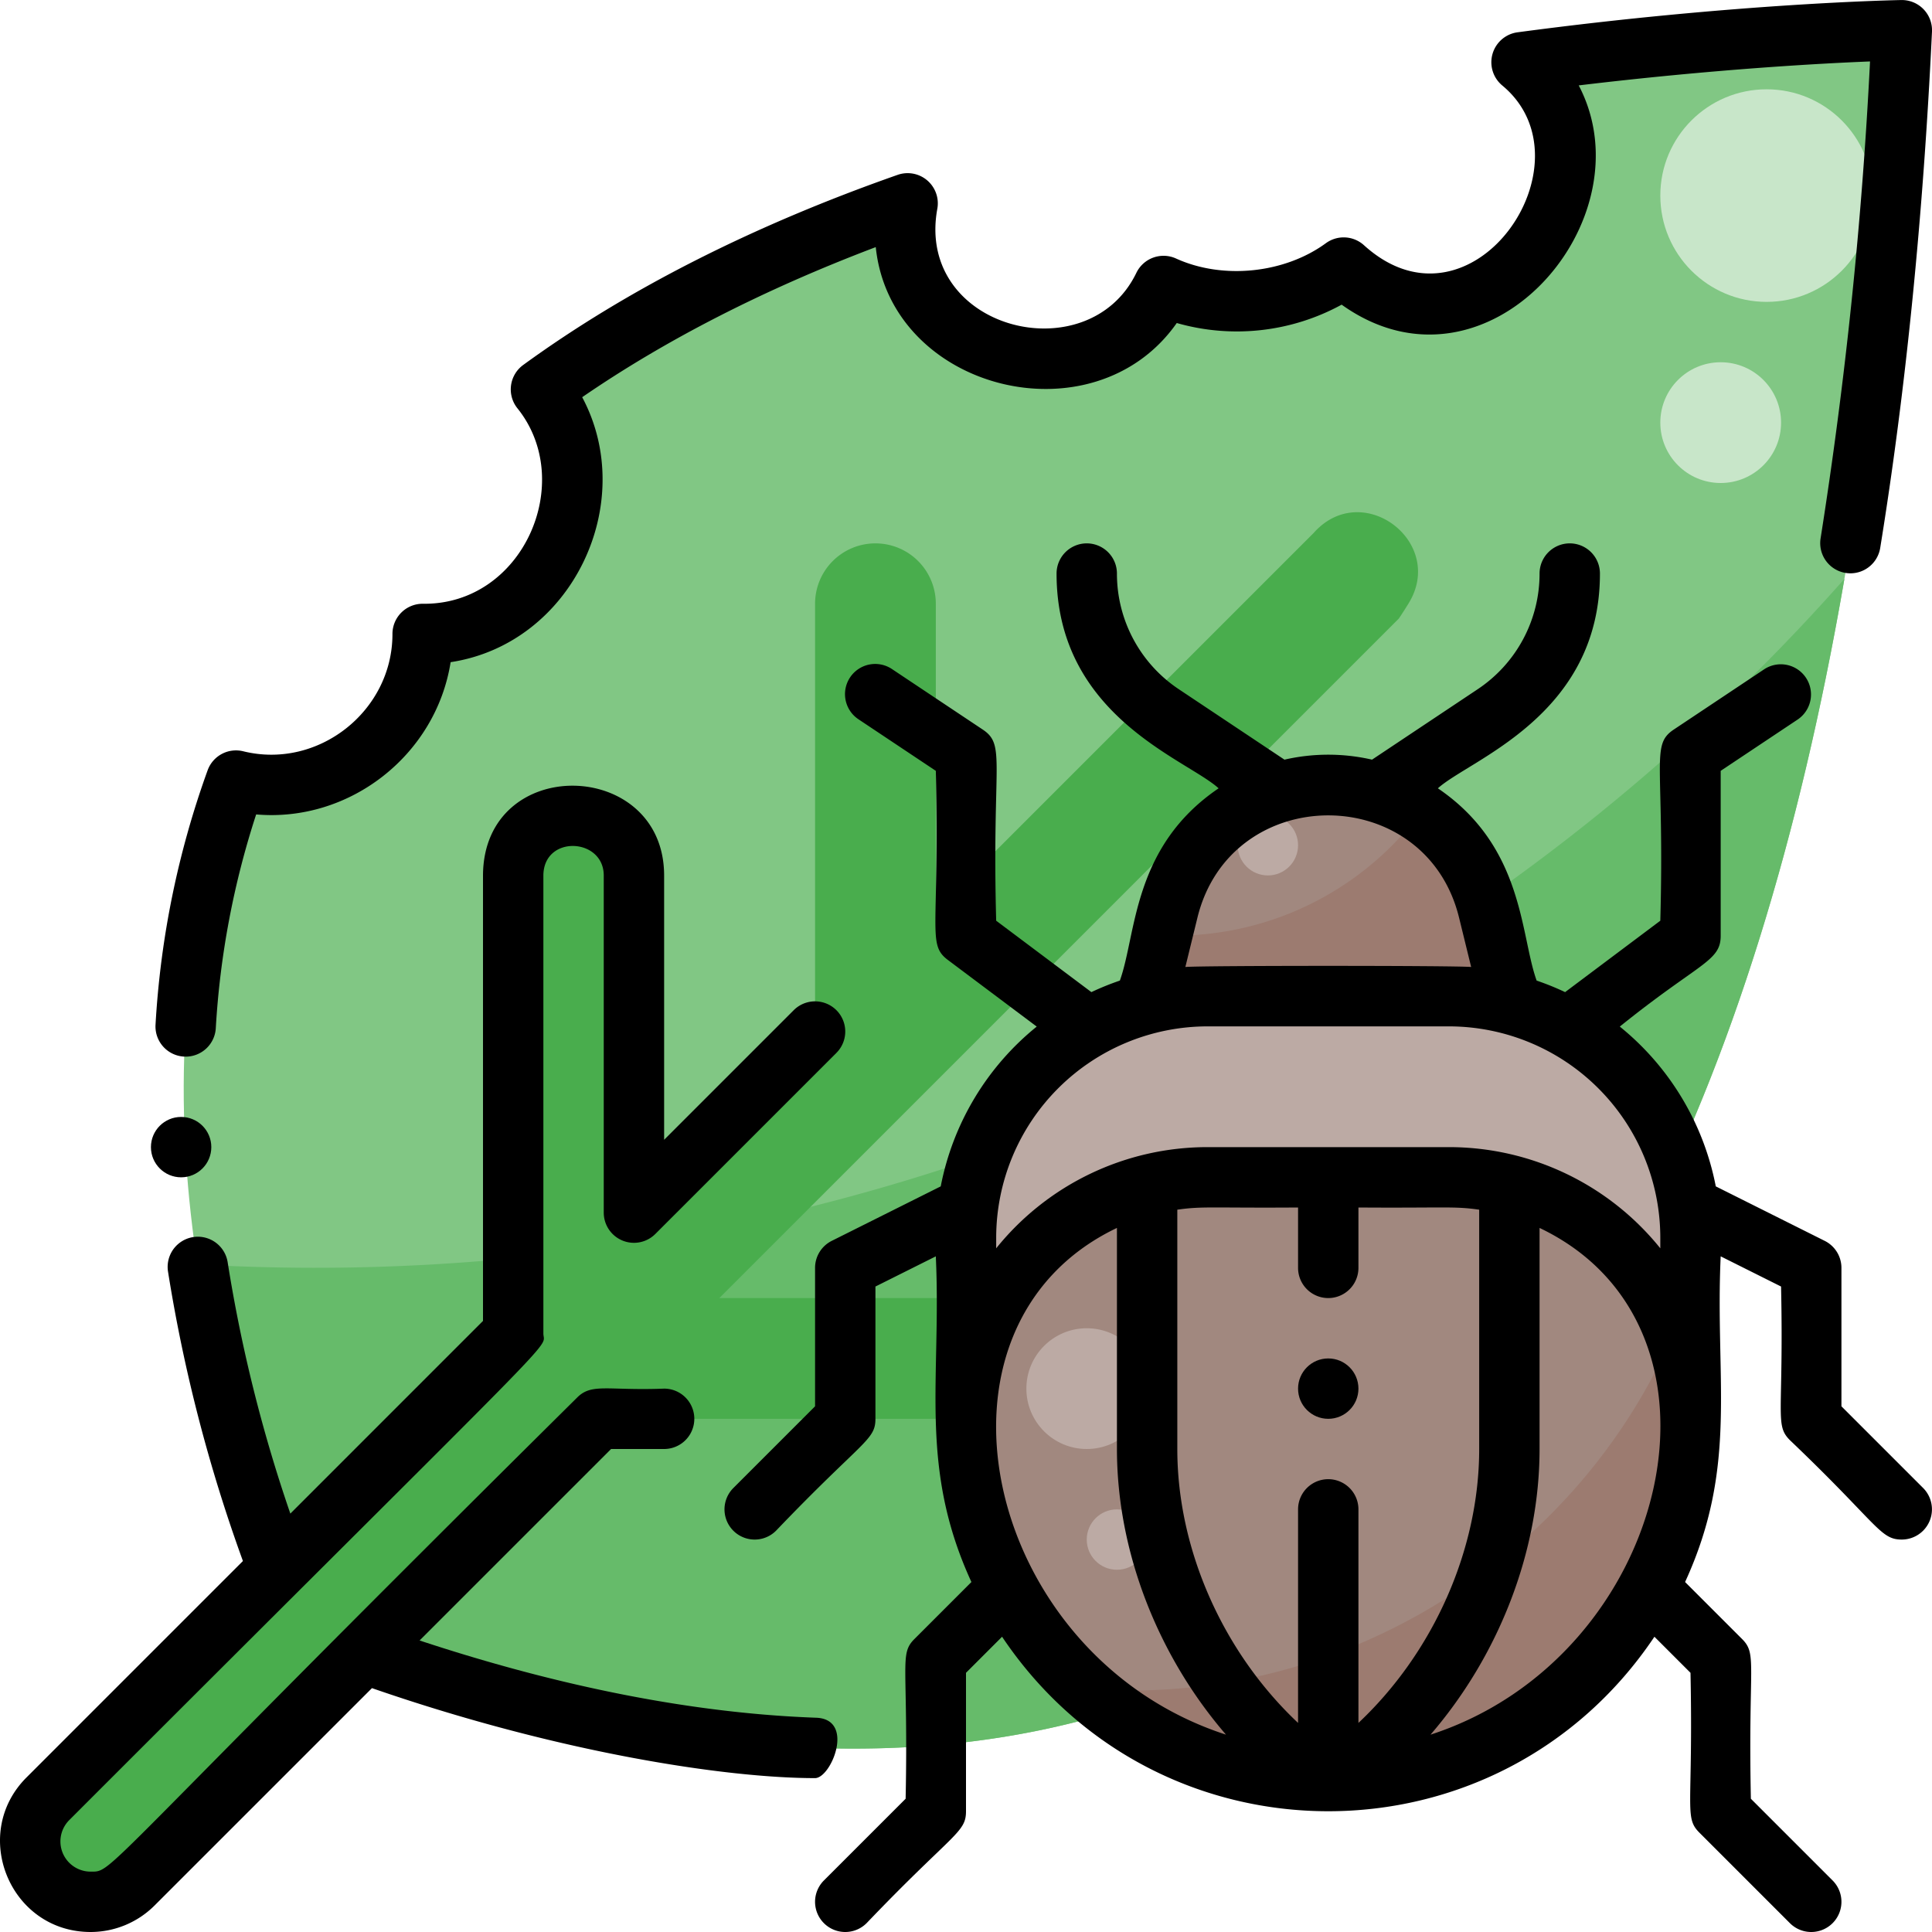 <?xml version="1.0" encoding="UTF-8"?> <svg xmlns="http://www.w3.org/2000/svg" xmlns:xlink="http://www.w3.org/1999/xlink" xmlns:svgjs="http://svgjs.com/svgjs" version="1.1" width="512" height="512" x="0" y="0" viewBox="0 0 512 512" style="enable-background:new 0 0 512 512" xml:space="preserve"><g><g data-name="Agricultural pests"><path d="M403.208 16.488c32.8 27.154-10.475 87.65-47.113 54.42-13.339 9.745-32.574 11.781-47.74 4.885-16.942 35.051-75.311 19.1-67.828-21.9-39.515 13.872-71.485 30.6-97.167 49.3 19.9 24.752 1.832 65.247-31.36 64.814.031 25.592-24.538 45.015-49.463 38.864C32.653 288.142 57.067 376.355 80 432 408.738 560.362 491.513 270.546 504 8.005c0 0-42.293.665-100.792 8.483Z" style="" fill="#81C784" data-original="#81c784"></path><path d="M52.327 335.07C57.919 371.9 69.124 405.611 80 432c268.04 104.661 372.556-68.69 408.784-278.585A540.871 540.871 0 0 1 52.327 335.07Z" style="" fill="#66BB6A" data-original="#66bb6a"></path><path d="M373.261 159.954c9.972-16.116-11.864-32.926-24.8-19.076-.123.131-.244.264-.363.4L248 241.373V160a16 16 0 0 0-16-16 16 16 0 0 0-16 16v113.373l-48 48V232a16 16 0 0 0-16-16 16 16 0 0 0-16 16v121.373L12.686 476.686a16 16 0 0 0 0 22.628 16 16 0 0 0 22.628 0L158.627 376H296a16 16 0 0 0 16-16 16 16 0 0 0-16-16H190.627l180.1-180.1q1.3-1.949 2.534-3.946Z" style="" fill="#49AD4D" data-original="#49ad4d"></path><path d="m304 264 5.559-22.7A43.7 43.7 0 0 1 352 208a43.7 43.7 0 0 1 42.441 33.3L400 264v16h-96ZM384 312h-64a64 64 0 0 0-64 64 96 96 0 0 0 96 96 96 96 0 0 0 96-96 64 64 0 0 0-64-64Z" style="" fill="#A1887F" data-original="#a1887f"></path><path d="M400 272v-8l-5.559-22.7a43.64 43.64 0 0 0-18.066-25.865 81.213 81.213 0 0 1-68.426 32.439L304 264v8Z" style="" fill="#9C7B70" data-original="#9c7b70"></path><path d="M384 264h-64a64 64 0 0 0-64 64v48a64 64 0 0 1 64-64h64a64 64 0 0 1 64 64v-48a64 64 0 0 0-64-64Z" style="" fill="#BCAAA4" data-original="#bcaaa4"></path><circle cx="336" cy="224" r="8" style="" fill="#BCAAA4" data-original="#bcaaa4"></circle><path d="M448 376a63.8 63.8 0 0 0-4.327-23.13C418.2 412.844 355.3 452.727 288 447.548A95.639 95.639 0 0 0 352 472a96 96 0 0 0 96-96Z" style="" fill="#9C7B70" data-original="#9c7b70"></path><circle cx="288" cy="368" r="16" style="" fill="#BCAAA4" data-original="#bcaaa4"></circle><circle cx="296" cy="408" r="8" style="" fill="#BCAAA4" data-original="#bcaaa4"></circle><circle cx="468.167" cy="51.833" r="28.167" style="" fill="#C8E6C9" data-original="#c8e6c9"></circle><circle cx="456" cy="112" r="16" style="" fill="#C8E6C9" data-original="#c8e6c9"></circle><path d="M509.657 394.343 488 372.687V336a8 8 0 0 0-4.422-7.155L454.7 314.4a72.049 72.049 0 0 0-25.438-42.346C450.376 255.048 456 254.818 456 248v-43.719l20.438-13.625a8 8 0 0 0-8.875-13.312l-24 16c-6.218 4.144-2.421 8.662-3.563 50.656l-25.229 18.922a71.64 71.64 0 0 0-7.547-3.057c-4.368-12.1-3.329-35.449-26.169-50.954C389.418 201.277 424 189.819 424 152a8 8 0 0 0-16 0 36.771 36.771 0 0 1-16.407 30.657l-27.987 18.658a51.869 51.869 0 0 0-23.212 0l-27.987-18.658A36.771 36.771 0 0 1 296 152a8 8 0 0 0-16 0c0 37.874 34.481 49.185 42.945 56.911-22.9 15.542-21.722 38.635-26.169 50.954a71.64 71.64 0 0 0-7.547 3.057L264 244c-1.14-41.928 2.658-46.51-3.562-50.656l-24-16a8 8 0 1 0-8.875 13.312L248 204.281c1.032 42.3-2.393 45.924 3.2 50.119l23.543 17.657a72.049 72.049 0 0 0-25.438 42.343l-28.883 14.442A8 8 0 0 0 216 336v36.687l-21.657 21.656a8 8 0 0 0 11.314 11.314C228.593 381.683 232 381.73 232 376v-35.056l16-8c1.518 32.82-4.653 55.64 9.435 86.308l-15.092 15.091c-4.091 4.09-1.6 6.443-2.343 42.344l-21.657 21.656a8 8 0 0 0 11.314 11.314C252.593 485.683 256 485.73 256 480v-36.687l9.56-9.56c41.322 61.621 131.506 61.7 172.88 0l9.56 9.56c.74 35.852-1.746 38.255 2.343 42.344l24 24a8 8 0 0 0 11.314-11.314L464 476.687c-.74-35.852 1.746-38.255-2.343-42.344l-15.092-15.091c14.1-30.686 7.912-53.374 9.435-86.308l16 8c.733 34.108-1.741 36.629 2.343 40.713C497.824 404.061 498.2 408 504 408a8.01 8.01 0 0 0 5.657-13.657ZM317.329 243.205c8.856-36.165 60.488-36.158 69.342 0l3.2 13.054c-4.858-.394-70.9-.392-75.736 0ZM296 325.414V384c0 27.241 10.856 54.789 28.9 75.7-64.325-20.861-83.686-108.187-28.9-134.286Zm64 131.179V400a8 8 0 0 0-16 0v56.593c-19.759-18.58-32-45.766-32-72.593v-63.419c6.706-.964 9.081-.421 32-.581v16a8 8 0 0 0 16 0v-16c22.95.16 25.3-.383 32 .581V384c0 26.827-12.241 54.012-32 72.593Zm19.1 3.112C397.144 438.789 408 411.241 408 384v-58.586c55.321 26.353 34.64 113.68-28.9 134.291Zm60.9-128.89A71.883 71.883 0 0 0 384 304h-64a71.883 71.883 0 0 0-56 26.815V328a56.064 56.064 0 0 1 56-56h64a56.064 56.064 0 0 1 56 56Z" fill="#000000" data-original="#000000"></path><path d="M216.288 455.217c-32.158-1.157-67.464-8.051-105.092-20.473L161.943 384H176a8 8 0 0 0 0-16c-14.919.584-19.151-1.532-23.027 2.343C24.1 498.023 30.255 496 24.013 496a8 8 0 0 1-5.666-13.649C153.3 347.38 144 358.1 144 353.37V232.034c.046-10.848 15.987-10.05 16-.034v89.37a8.007 8.007 0 0 0 13.657 5.657l48-48a8 8 0 1 0-11.314-11.314L176 302.057V231.99c-.04-31.129-47.862-32.262-48 .01v118.057l-51.058 51.062a394.007 394.007 0 0 1-16.615-66.644 8 8 0 0 0-15.814 2.43 415.651 415.651 0 0 0 19.864 76.779L7.038 471.029C-7.983 486.025 2.615 511.986 24 512a23.993 23.993 0 0 0 16.965-7.029l57.608-57.6c49.394 17.117 93.8 23.849 117.43 23.849 4.288-.008 10.682-15.629.285-16.003Z" fill="#000000" data-original="#000000"></path><path d="M49.208 280.021a8 8 0 0 0 7.977-7.508 224.365 224.365 0 0 1 10.7-56.681c24.8 2.158 47.642-15.733 51.536-40.35 32.287-4.908 49.825-42.256 34.865-70.22 22.174-15.242 48.268-28.582 77.8-39.776 3.955 38.094 57.776 51.5 79.77 20.116a57.892 57.892 0 0 0 43.692-4.863c38.413 27.428 81.572-22.393 62.829-58.107 35.587-4.266 63.773-5.812 77.2-6.35a1194.174 1194.174 0 0 1-13.108 126.437 8 8 0 0 0 15.793 2.562c6.771-41.726 11.392-87.783 13.735-136.89a8 8 0 0 0-8.116-8.38c-.427.007-43.434.758-101.725 8.55a8.006 8.006 0 0 0-4.042 14.091c24.606 20.379-8.114 68.214-36.65 42.332a8 8 0 0 0-10.094-.533c-10.985 8.027-27.313 9.7-39.708 4.057a8 8 0 0 0-10.515 3.8c-12.848 26.585-58.587 15-52.748-16.981a8 8 0 0 0-10.519-8.987c-38.48 13.506-71.865 30.46-99.229 50.383a8 8 0 0 0-1.526 11.48c15.657 19.472 1.517 52.114-25.021 51.8a8 8 0 0 0-8.1 8.009c.024 20.434-19.681 35.985-39.543 31.084a8 8 0 0 0-9.426 5.009 237.85 237.85 0 0 0-13.816 67.425 8 8 0 0 0 7.989 8.491Z" fill="#000000" data-original="#000000"></path><circle cx="48" cy="304" r="8" fill="#000000" data-original="#000000"></circle><circle cx="352" cy="368" r="8" fill="#000000" data-original="#000000"></circle></g></g></svg> 